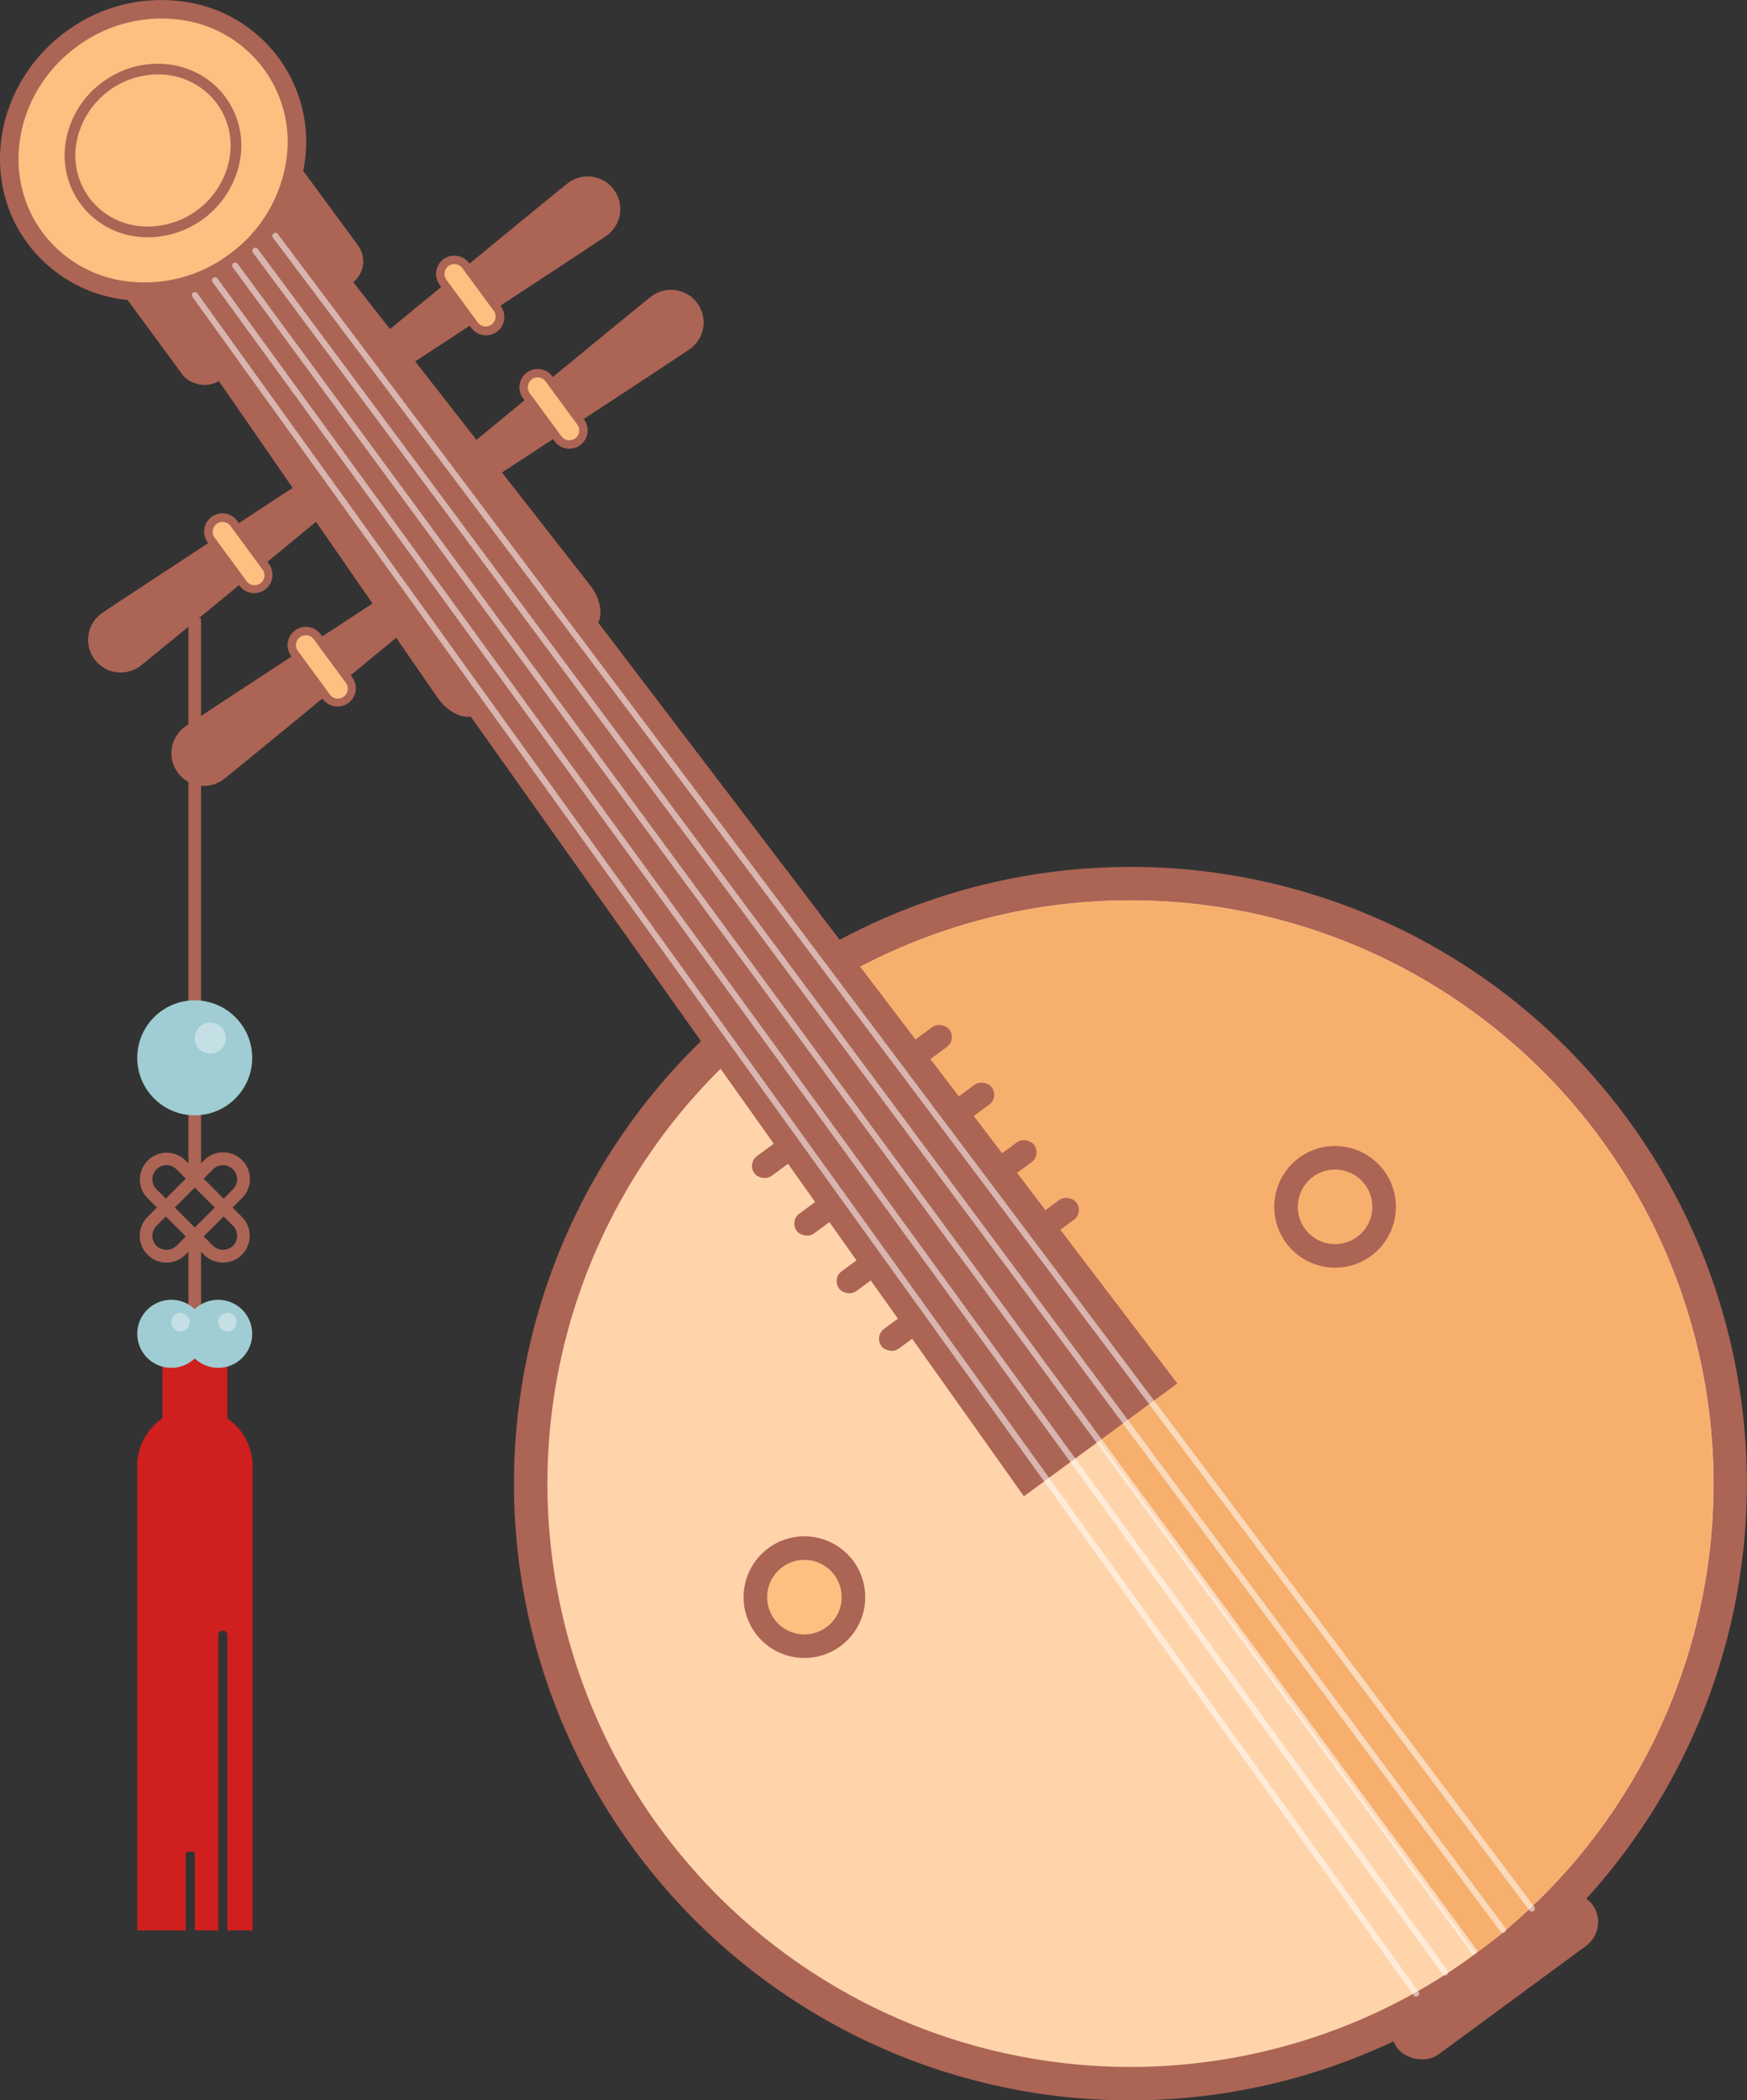   <svg xmlns="http://www.w3.org/2000/svg" viewBox="0 0 406.066 488.01">
   <rect x="0" y="0" width="406.066" height="488.01" fill="#333333" stroke="none"/>
   <g data-name="图层 2">
    <g data-name="图层 1">
     <path d="M262.86,484.125a140.019,140.019,0,0,1-112.42-56.833c-45.532-61.929-32.193-149.354,29.735-194.886a138.315,138.315,0,0,1,82.466-27.1,140.02,140.02,0,0,1,112.42,56.834c45.532,61.929,32.193,149.355-29.736,194.887A138.316,138.316,0,0,1,262.86,484.125Z" style="fill:#ffd4ab">
     </path>
     <path d="M262.642,209.192a135.527,135.527,0,1,1-80.165,26.344,135.322,135.322,0,0,1,80.165-26.344m0-7.769A143.292,143.292,0,0,0,147.31,429.593,143.09,143.09,0,0,0,262.859,488.01,143.292,143.292,0,0,0,378.191,259.84a143.093,143.093,0,0,0-115.549-58.417Z" style="fill:#ac6455">
     </path>
     <path d="M343.024,453.9A135.515,135.515,0,0,0,182.477,235.536" style="fill:#f7af6e">
     </path>
     <polygon points="237.996 347.66 273.651 321.445 133.434 137.273 104.02 158.9 237.996 347.66" style="fill:#ac6455">
     </polygon>
     <path d="M71.056,59.707,48.585,76.229c-2.3,1.7-2.171,5.851.3,9.433l52.827,76.46c2.636,3.816,6.889,5.495,9.345,3.689l26.871-19.757c2.456-1.805,2.122-6.365-.734-10.02L79.97,62.81C77.289,59.379,73.361,58.012,71.056,59.707Z" style="fill:#ac6455">
     </path>
     <rect x="31.257" y="46.865" width="50.663" height="33.413" rx="6.178" transform="translate(139.838 81.269) rotate(143.675)" style="fill:#ac6455">
     </rect>
     <ellipse cx="35.557" cy="34.967" rx="34.117" ry="32.081" transform="matrix(0.806, -0.592, 0.592, 0.806, -13.803, 27.858)" style="fill:#ffbf81">
     </ellipse>
     <path d="M33.666,69.935a36.373,36.373,0,0,1-4.367-.263A33.074,33.074,0,0,1,6.336,56.452C-4.847,41.243-.835,19.232,15.278,7.385A37.18,37.18,0,0,1,41.816.263a32.9,32.9,0,0,1,28.732,39.08A37.153,37.153,0,0,1,55.836,62.548,37.394,37.394,0,0,1,33.666,69.935ZM37.453,4.306a33.115,33.115,0,0,0-19.624,6.549C3.63,21.3.03,40.6,9.806,53.9A28.807,28.807,0,0,0,29.818,65.4a32.868,32.868,0,0,0,23.467-6.317A32.87,32.87,0,0,0,66.314,38.563,28.592,28.592,0,0,0,41.3,4.538,31.992,31.992,0,0,0,37.453,4.306Z" style="fill:#ac6455">
     </path>
     <ellipse cx="35.557" cy="34.967" rx="19.676" ry="18.502" transform="translate(-13.803 27.858) rotate(-36.325)" style="fill:#ffbf81">
     </ellipse>
     <path d="M34.467,55.134a20.869,20.869,0,0,1-2.519-.152A19.075,19.075,0,0,1,18.7,47.358h0a19.072,19.072,0,0,1-3.329-14.915A21.437,21.437,0,0,1,23.862,19.06c9.291-6.831,22.1-5.254,28.548,3.516a19.072,19.072,0,0,1,3.328,14.915A21.866,21.866,0,0,1,34.467,55.134Zm2.2-37.841a19.358,19.358,0,0,0-18.85,15.6,16.615,16.615,0,0,0,2.886,12.993h0a16.608,16.608,0,0,0,11.541,6.63A19.329,19.329,0,0,0,53.3,37.041a16.61,16.61,0,0,0-2.886-12.994A16.873,16.873,0,0,0,36.669,17.293Z" style="fill:#ac6455">
     </path>
     <path d="M151.5,68.794c-1.41,1.037-20.4,16.641-42.007,34.446l5.582,7.592c23.439-15.319,44-28.787,45.405-29.824a7.58,7.58,0,0,0-8.98-12.214Z" style="fill:#ac6455">
     </path>
     <rect x="125.382" y="85.509" width="6.55" height="18.972" rx="3.275" transform="translate(-31.27 94.671) rotate(-36.325)" style="fill:#ffbf81">
     </rect>
     <path d="M132.345,104.254a4.335,4.335,0,0,1-.651-.05,4.225,4.225,0,0,1-2.786-1.685L121.55,92.51a4.254,4.254,0,0,1,6.855-5.04l7.359,10.009a4.255,4.255,0,0,1-.908,5.947h0A4.225,4.225,0,0,1,132.345,104.254ZM124.975,87.7a2.3,2.3,0,0,0-1.847,3.655l7.358,10.009a2.3,2.3,0,0,0,3.209.489h0a2.293,2.293,0,0,0,.491-3.209L126.827,88.63A2.3,2.3,0,0,0,124.975,87.7Z" style="fill:#ac6455">
     </path>
     <path d="M132.13,42.454C130.72,43.491,111.735,59.1,90.123,76.9l5.582,7.592C119.144,69.173,139.7,55.705,141.11,54.668a7.58,7.58,0,0,0-8.98-12.214Z" style="fill:#ac6455">
     </path>
     <rect x="106.016" y="59.169" width="6.55" height="18.972" rx="3.275" transform="matrix(0.806, -0.592, 0.592, 0.806, -19.43, 78.081)" style="fill:#ffbf81">
     </rect>
     <path d="M112.976,77.911a4.252,4.252,0,0,1-3.434-1.732l-7.358-10.008a4.254,4.254,0,0,1,6.855-5.041L116.4,71.139a4.26,4.26,0,0,1-.908,5.948h0A4.236,4.236,0,0,1,112.976,77.911Zm-7.368-16.556a2.3,2.3,0,0,0-1.846,3.655l7.358,10.009a2.3,2.3,0,0,0,3.7-2.72l-7.358-10.008a2.291,2.291,0,0,0-1.853-.936Z" style="fill:#ac6455">
     </path>
     <path d="M42.953,168.888c1.41-1.037,21.966-14.5,45.406-29.824l5.582,7.593c-21.612,17.8-40.6,33.408-42.008,34.445a7.58,7.58,0,1,1-8.98-12.214Z" style="fill:#ac6455">
     </path>
     <rect x="71.498" y="145.415" width="6.55" height="18.972" rx="3.275" transform="translate(226.772 235.409) rotate(143.675)" style="fill:#ffbf81">
     </rect>
     <path d="M78.461,164.161a4.312,4.312,0,0,1-.65-.05,4.22,4.22,0,0,1-2.786-1.686l-7.359-10.007a4.254,4.254,0,1,1,6.855-5.04l7.358,10.008a4.255,4.255,0,0,1-3.418,6.775ZM71.088,147.6a2.3,2.3,0,0,0-1.844,3.656L76.6,161.265a2.3,2.3,0,1,0,3.7-2.719l-7.358-10.008a2.281,2.281,0,0,0-1.5-.91A2.328,2.328,0,0,0,71.088,147.6Z" style="fill:#ac6455">
     </path>
     <path d="M23.587,142.548c1.41-1.037,21.966-14.5,45.406-29.823l5.582,7.592c-21.612,17.8-40.6,33.408-42.008,34.445a7.58,7.58,0,1,1-8.98-12.214Z" style="fill:#ac6455">
     </path>
     <rect x="52.132" y="119.076" width="6.55" height="18.972" rx="3.275" transform="translate(176.201 199.32) rotate(143.675)" style="fill:#ffbf81">
     </rect>
     <path d="M59.1,137.821a4.335,4.335,0,0,1-.651-.05,4.221,4.221,0,0,1-2.786-1.685L48.3,126.078a4.254,4.254,0,1,1,6.854-5.04l7.359,10.008a4.255,4.255,0,0,1-3.418,6.775Zm-7.373-16.56a2.3,2.3,0,0,0-1.844,3.657l7.358,10.008a2.3,2.3,0,1,0,3.7-2.719L53.576,122.2a2.276,2.276,0,0,0-1.5-.91A2.305,2.305,0,0,0,51.722,121.261Z" style="fill:#ac6455">
     </path>
     <rect x="199.4" y="293.225" width="56.285" height="5.725" rx="2.862" transform="translate(586.257 399.85) rotate(143.675)" style="fill:#ac6455">
     </rect>
     <rect x="189.559" y="279.84" width="56.285" height="5.725" rx="2.862" transform="translate(560.559 381.51) rotate(143.675)" style="fill:#ac6455">
     </rect>
     <rect x="179.718" y="266.455" width="56.285" height="5.725" rx="2.862" transform="translate(534.86 363.171) rotate(143.675)" style="fill:#ac6455">
     </rect>
     <rect x="169.876" y="253.07" width="56.285" height="5.725" rx="2.862" transform="translate(509.162 344.832) rotate(143.675)" style="fill:#ac6455">
     </rect>
     <rect x="319.308" y="452.301" width="56.285" height="13.749" rx="6.874" transform="translate(899.38 623.305) rotate(143.675)" style="fill:#ac6455">
     </rect>
     <g style="opacity:0.53">
      <path d="M329.173,463.923a.7.7,0,0,1-.574-.293L44.729,68.976a.706.706,0,0,1,1.146-.825l283.87,394.655a.7.7,0,0,1-.572,1.117Z" style="fill:#fff">
      </path>
      <path d="M335.893,458.983a.7.7,0,0,1-.572-.291L49.408,65.54a.705.705,0,1,1,1.141-.83L336.462,457.862a.705.705,0,0,1-.569,1.121Z" style="fill:#fff">
      </path>
      <path d="M342.612,454.042a.706.706,0,0,1-.569-.287L54.088,62.1a.706.706,0,0,1,1.137-.836L343.18,452.919a.706.706,0,0,1-.568,1.123Z" style="fill:#fff">
      </path>
      <path d="M349.332,449.1a.7.7,0,0,1-.567-.285l-290-390.149a.706.706,0,0,1,1.133-.842l290,390.149a.706.706,0,0,1-.566,1.127Z" style="fill:#fff">
      </path>
      <path d="M356.052,444.161a.707.707,0,0,1-.566-.281L63.446,55.232a.706.706,0,0,1,1.129-.848l292.04,388.648a.7.7,0,0,1-.563,1.129Z" style="fill:#fff">
      </path>
     </g>
     <path d="M310.323,291.8a11.444,11.444,0,0,1-9.189-4.647,11.4,11.4,0,0,1,9.176-18.149,11.444,11.444,0,0,1,9.189,4.647,11.4,11.4,0,0,1-9.175,18.149Z" style="fill:#f7af6e">
     </path>
     <path d="M310.31,271.745a8.662,8.662,0,1,1-5.123,1.684,8.649,8.649,0,0,1,5.123-1.684m0-5.474a14.136,14.136,0,0,0-11.381,22.508,14.194,14.194,0,0,0,11.4,5.762,14.135,14.135,0,0,0,11.38-22.507,14.189,14.189,0,0,0-11.394-5.763Z" style="fill:#ac6455">
     </path>
     <path d="M186.979,382.491a11.443,11.443,0,0,1-9.189-4.646,11.4,11.4,0,0,1,9.175-18.149,11.444,11.444,0,0,1,9.189,4.647,11.4,11.4,0,0,1-9.174,18.148Z" style="fill:#ffbf81">
     </path>
     <path d="M186.965,362.433a8.66,8.66,0,1,1-5.123,1.683,8.646,8.646,0,0,1,5.123-1.683m0-5.474a14.135,14.135,0,0,0-11.381,22.507,14.2,14.2,0,0,0,11.4,5.763,14.136,14.136,0,0,0,11.381-22.508,14.194,14.194,0,0,0-11.4-5.762Z" style="fill:#ac6455">
     </path>
     <path d="M45.3,327.234a13.4,13.4,0,0,1,13.4,13.4V448.519H52.853V379.963a1.056,1.056,0,1,0-2.111,0v68.556H45.3V430.774a.541.541,0,0,0-.541-.541H43.732a.541.541,0,0,0-.541.541v17.745H31.9V340.633A13.4,13.4,0,0,1,45.3,327.234Z" style="fill:#d01f1f">
     </path>
     <rect x="37.75" y="314.242" width="15.103" height="18.102" transform="translate(90.604 646.586) rotate(180)" style="fill:#d01f1f">
     </rect>
     <path d="M38.7,293.357a6.219,6.219,0,0,1-4.4-10.617l13.133-13.133a6.219,6.219,0,1,1,8.794,8.795L43.093,291.535A6.178,6.178,0,0,1,38.7,293.357Zm13.133-22.634a3.259,3.259,0,0,0-2.32.961L36.375,284.817a3.282,3.282,0,0,0,0,4.641,3.36,3.36,0,0,0,4.642,0L54.15,276.325a3.282,3.282,0,0,0-2.322-5.6Z" style="fill:#ac6455">
     </path>
     <path d="M51.828,293.357a6.173,6.173,0,0,1-4.4-1.822L34.3,278.4a6.219,6.219,0,0,1,8.794-8.795L56.226,282.74a6.22,6.22,0,0,1-4.4,10.617ZM38.7,270.723a3.282,3.282,0,0,0-2.32,5.6l13.133,13.133a3.361,3.361,0,0,0,4.642,0,3.286,3.286,0,0,0,0-4.642L41.017,271.684A3.262,3.262,0,0,0,38.7,270.723Z" style="fill:#ac6455">
     </path>
     <rect x="43.793" y="143.655" width="2.938" height="130.692" style="fill:#ac6455">
     </rect>
     <circle cx="45.262" cy="245.783" r="13.359" style="fill:#a0cdd3">
     </circle>
     <g style="opacity:0.39">
      <circle cx="48.876" cy="241.195" r="3.614" style="fill:#fff">
      </circle>
     </g>
     <rect x="43.793" y="287.924" width="2.938" height="22.339" style="fill:#ac6455">
     </rect>
     <circle cx="50.714" cy="309.907" r="7.908" style="fill:#a0cdd3">
     </circle>
     <g style="opacity:0.39">
      <circle cx="52.853" cy="307.191" r="2.139" style="fill:#fff">
      </circle>
     </g>
     <circle cx="39.81" cy="309.907" r="7.908" style="fill:#a0cdd3">
     </circle>
     <g style="opacity:0.39">
      <circle cx="41.95" cy="307.191" r="2.139" style="fill:#fff">
      </circle>
     </g>
    </g>
   </g>
  </svg>
